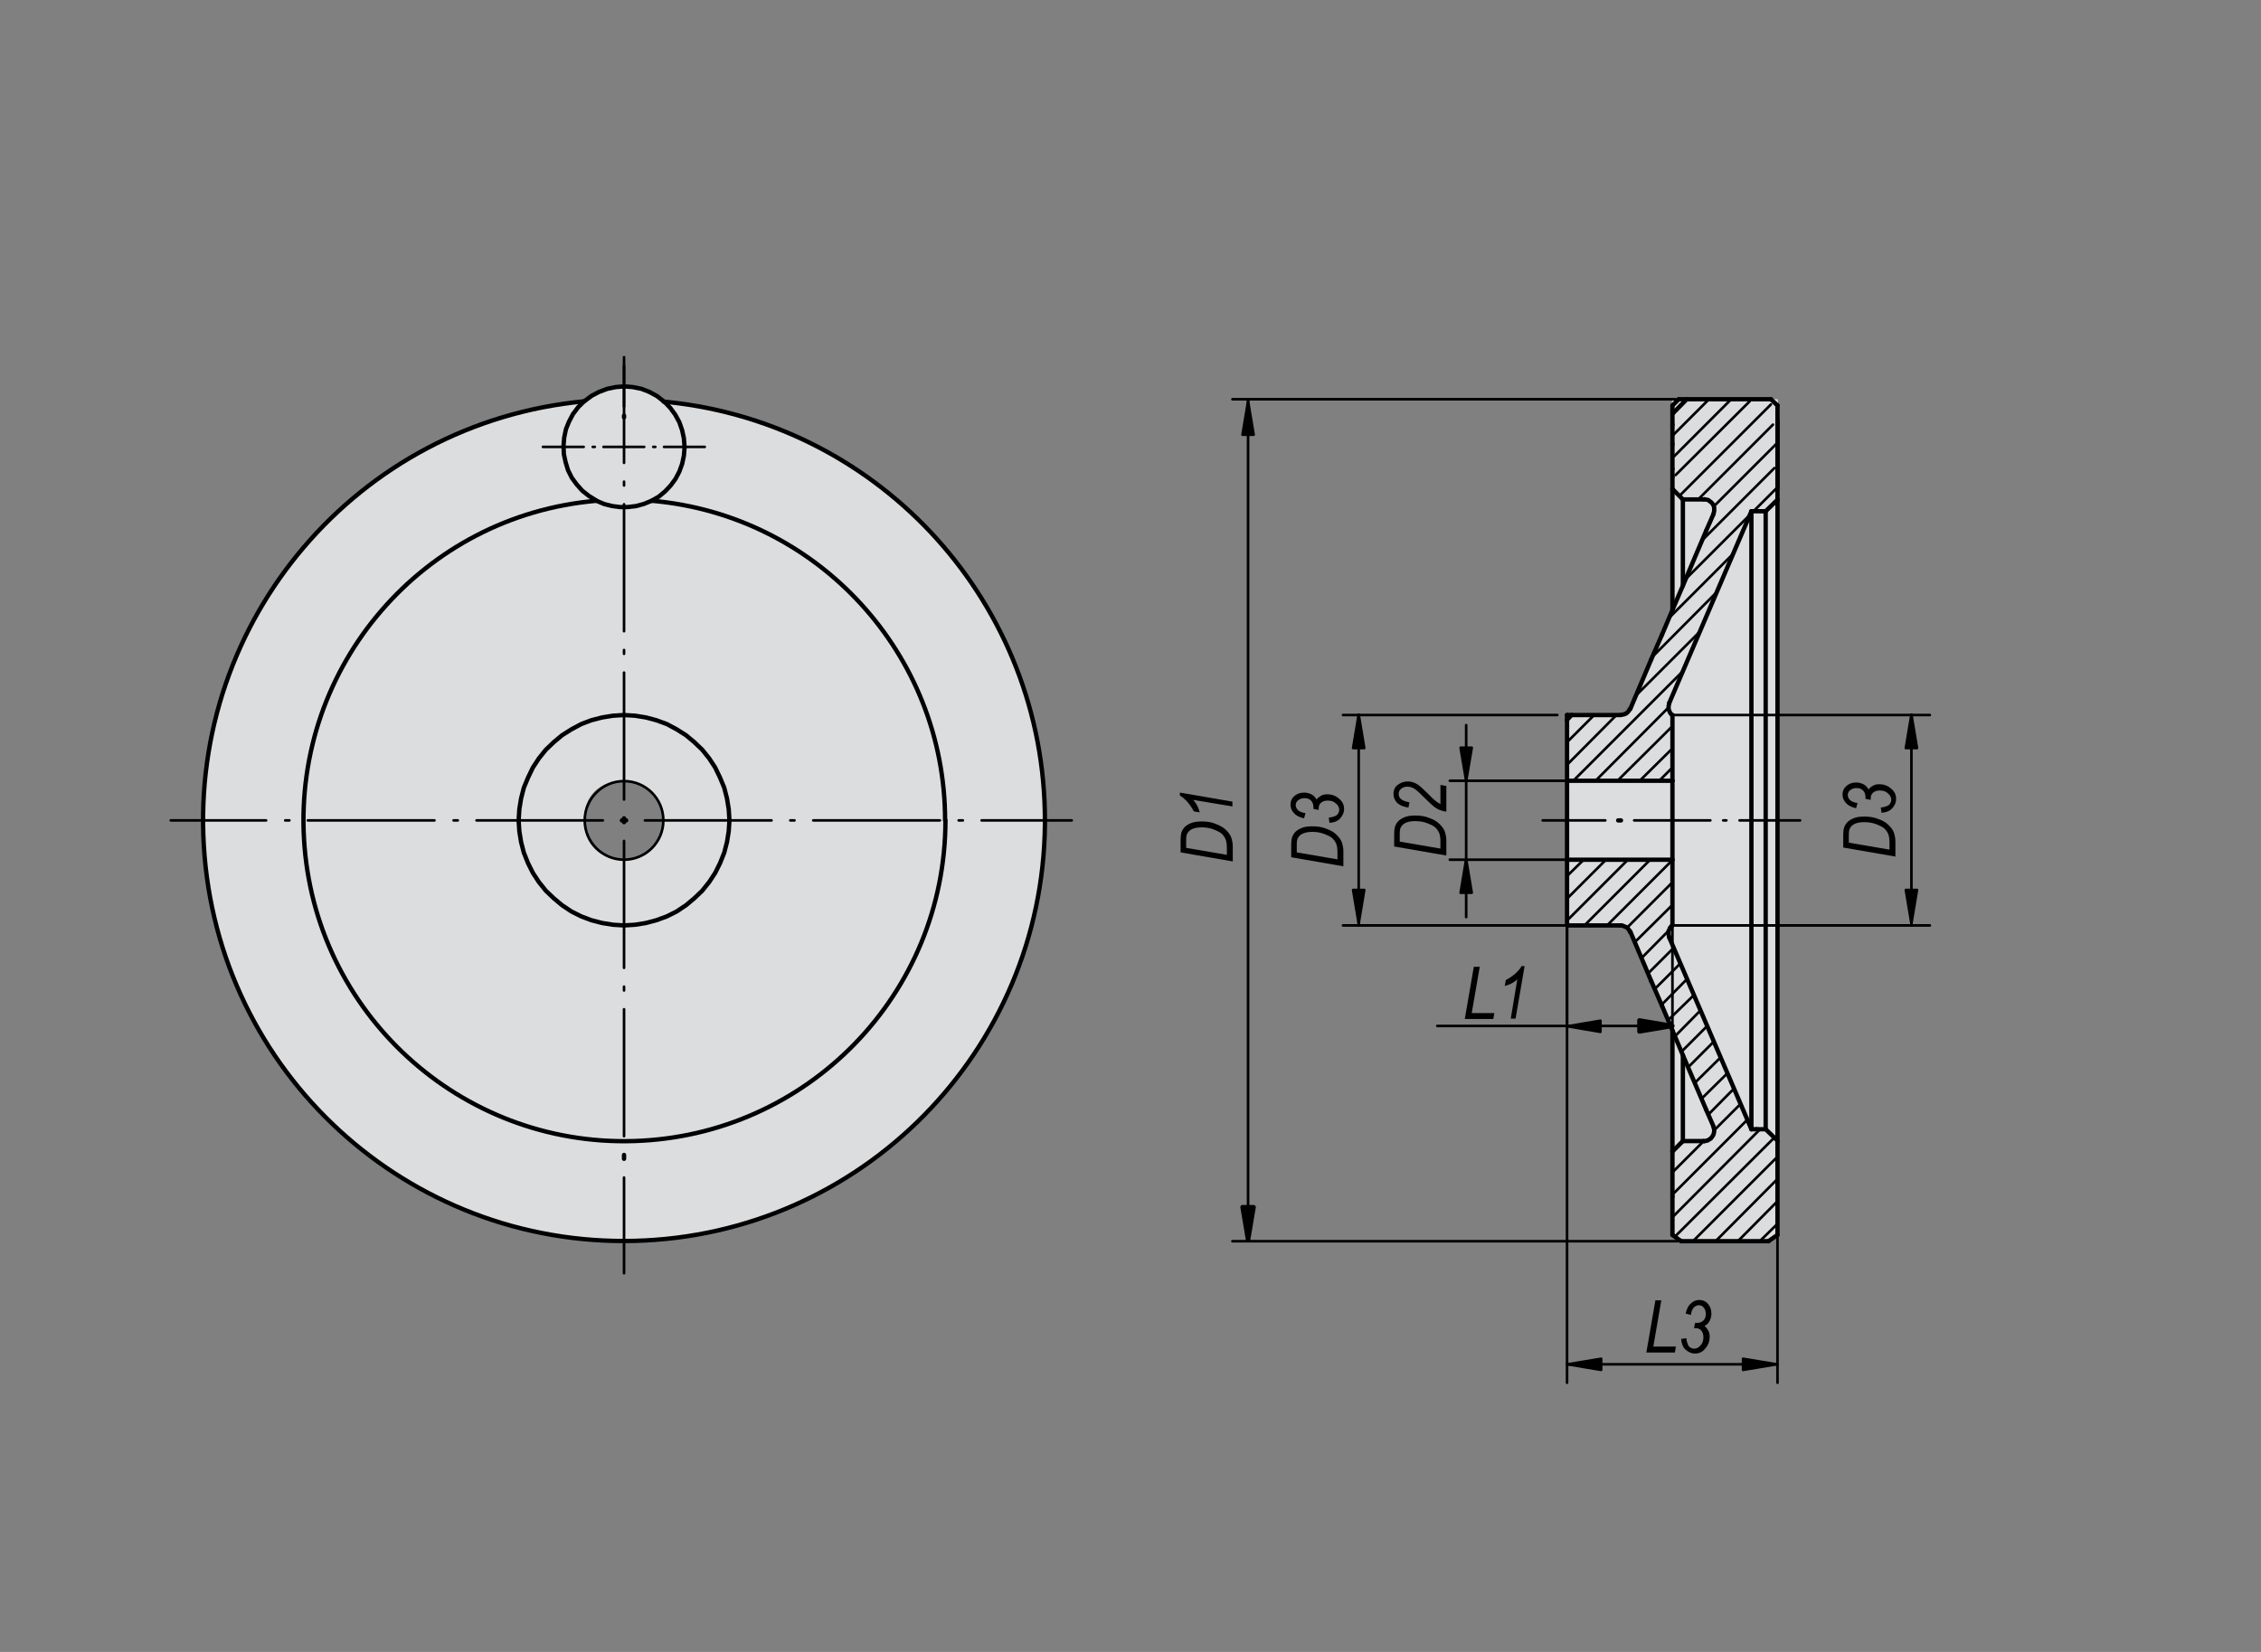 <?xml version="1.0" encoding="utf-8"?>
<!-- Generator: Adobe Illustrator 16.0.3, SVG Export Plug-In . SVG Version: 6.00 Build 0)  -->
<!DOCTYPE svg PUBLIC "-//W3C//DTD SVG 1.1//EN" "http://www.w3.org/Graphics/SVG/1.1/DTD/svg11.dtd">
<svg version="1.1" id="K0161-06275-0080X10" xmlns="http://www.w3.org/2000/svg" xmlns:xlink="http://www.w3.org/1999/xlink"
	 x="0px" y="0px" width="650px" height="475px" viewBox="0 0 650 475" enable-background="new 0 0 650 475" xml:space="preserve">
<rect x="0" y="0" width="650" height="475" fill="#808080" stroke="none"/>
<path fill="#DCDDDE" d="M190.3,115.3c-3-2.5-6.9-4-11.1-4s-8.1,1.5-11.1,4c-61.7,5.6-110,57.4-110,120.6
	c0,66.9,54.2,121.1,121.1,121.1s121.1-54.2,121.1-121.1C300.3,172.7,252,120.9,190.3,115.3z M179.4,247.2c-4.6,0-11.5-2.4-11.5-11.5
	s7.4-10.6,7.4-10.6l4.2-0.5l3.5,0.6c0,0,7.5,2.1,7.5,10.4C190.5,244.1,183.9,247.2,179.4,247.2z"/>
<g>
	<rect x="480.7" y="114.8" fill="#DCDDDE" width="30.4" height="25.3"/>
	<polyline fill="#DCDDDE" points="511.1,140.1 510.9,177.1 511,222.3 510.9,268 511,313.2 511,350 511,355 508.3,356.9 483.3,357 
		480.6,354.9 480.6,330.1 480.7,295.8 476.8,286.3 468.2,267.1 466.9,266.2 450.6,266 450.4,247.1 450.5,205.6 466.2,205.3 
		467.8,205.1 468.7,203.5 473.8,191.2 481,174.7 480.7,150.6 480.5,128.4 480.4,116.6 482.7,114.2 	"/>
</g>
<path fill="none" stroke="#000000" stroke-width="1.25" stroke-linecap="round" stroke-miterlimit="1.5" d="M514.1,122.4"/>
<path fill="none" stroke="#000000" stroke-width="1.25" stroke-linecap="round" stroke-miterlimit="1.5" d="M511,140.3"/>
<path fill="none" stroke="#000000" stroke-width="1.25" stroke-linecap="round" stroke-miterlimit="1.5" d="M514.1,122.4"/>
<polyline fill="none" stroke="#000000" stroke-width="1.25" stroke-linecap="round" stroke-miterlimit="1.5" points="511,120.9 
	511,136 511,140.3 "/>
<line fill="none" stroke="#000000" stroke-width="1.25" stroke-linecap="round" stroke-miterlimit="1.5" x1="480.8" y1="116.6" x2="482.6" y2="114.8"/>
<line fill="none" stroke="#000000" stroke-width="1.25" stroke-linecap="round" stroke-miterlimit="1.5" x1="509.1" y1="114.8" x2="511" y2="116.6"/>
<line fill="none" stroke="#000000" stroke-width="1.25" stroke-linecap="round" stroke-miterlimit="1.5" x1="450.5" y1="235.9" x2="450.5" y2="247.2"/>
<line fill="none" stroke="#000000" stroke-width="1.25" stroke-linecap="round" stroke-miterlimit="1.5" x1="450.5" y1="266.1" x2="465.8" y2="266.1"/>
<line fill="none" stroke="#000000" stroke-width="1.25" stroke-linecap="round" stroke-miterlimit="1.5" x1="480.8" y1="266.1" x2="480.8" y2="247.2"/>
<line fill="none" stroke="#000000" stroke-width="1.25" stroke-linecap="round" stroke-miterlimit="1.5" x1="465.8" y1="205.6" x2="450.5" y2="205.6"/>
<line fill="none" stroke="#000000" stroke-width="1.25" stroke-linecap="round" stroke-miterlimit="1.5" x1="450.5" y1="247.2" x2="480.8" y2="247.2"/>
<line fill="none" stroke="#000000" stroke-width="1.25" stroke-linecap="round" stroke-miterlimit="1.5" x1="450.5" y1="247.2" x2="450.5" y2="266.1"/>
<line fill="none" stroke="#000000" stroke-width="1.25" stroke-linecap="round" stroke-miterlimit="1.5" x1="450.5" y1="224.5" x2="450.5" y2="235.9"/>
<line fill="none" stroke="#000000" stroke-width="1.25" stroke-linecap="round" stroke-miterlimit="1.5" x1="511" y1="328.1" x2="511" y2="355.1"/>
<line fill="none" stroke="#000000" stroke-width="1.25" stroke-linecap="round" stroke-miterlimit="1.5" x1="503.5" y1="324.7" x2="479.9" y2="269.6"/>
<line fill="none" stroke="#000000" stroke-width="1.25" stroke-linecap="round" stroke-miterlimit="1.5" x1="474.7" y1="282.1" x2="468.7" y2="267.9"/>
<line fill="none" stroke="#000000" stroke-width="1.25" stroke-linecap="round" stroke-miterlimit="1.5" x1="480.8" y1="127.7" x2="480.8" y2="122.1"/>
<line fill="none" stroke="#000000" stroke-width="1.25" stroke-linecap="round" stroke-miterlimit="1.5" x1="480.8" y1="344" x2="480.8" y2="355.1"/>
<polyline fill="none" stroke="#000000" stroke-width="1.25" stroke-linecap="round" stroke-miterlimit="1.5" points="465.8,266.1 
	466.3,266.1 466.8,266.3 467.3,266.5 467.7,266.7 468.1,267.1 468.4,267.5 468.6,267.9 468.7,267.9 "/>
<polyline fill="none" stroke="#000000" stroke-width="1.25" stroke-linecap="round" stroke-miterlimit="1.5" points="479.9,269.6 
	479.8,269.2 479.7,268.7 479.7,268.2 479.7,267.7 479.9,267.3 480.1,266.8 480.4,266.4 480.7,266.1 480.8,266.1 "/>
<line fill="none" stroke="#000000" stroke-width="1.25" stroke-linecap="round" stroke-miterlimit="1.5" x1="492.6" y1="323.9" x2="490.5" y2="319.1"/>
<line fill="none" stroke="#000000" stroke-width="1.25" stroke-linecap="round" stroke-miterlimit="1.5" x1="477.8" y1="289.2" x2="474.7" y2="282.1"/>
<line fill="none" stroke="#000000" stroke-width="1.25" stroke-linecap="round" stroke-miterlimit="1.5" x1="480.8" y1="247.2" x2="480.8" y2="235.9"/>
<line fill="none" stroke="#000000" stroke-width="1.25" stroke-linecap="round" stroke-miterlimit="1.5" x1="480.8" y1="355.1" x2="483.3" y2="356.9"/>
<line fill="none" stroke="#000000" stroke-width="1.25" stroke-linecap="round" stroke-miterlimit="1.5" x1="511" y1="355.1" x2="508.4" y2="356.9"/>
<line fill="none" stroke="#000000" stroke-width="1.25" stroke-linecap="round" stroke-miterlimit="1.5" x1="503.5" y1="147" x2="479.9" y2="202.1"/>
<line fill="none" stroke="#000000" stroke-width="1.25" stroke-linecap="round" stroke-miterlimit="1.5" x1="480.8" y1="224.5" x2="480.8" y2="235.9"/>
<line fill="none" stroke="#000000" stroke-width="1.25" stroke-linecap="round" stroke-miterlimit="1.5" x1="474.7" y1="189.6" x2="468.7" y2="203.8"/>
<polyline fill="none" stroke="#000000" stroke-width="1.25" stroke-linecap="round" stroke-miterlimit="1.5" points="465.9,205.6 
	466.4,205.5 466.9,205.4 467.4,205.2 467.8,204.9 468.1,204.6 468.4,204.2 468.6,203.7 468.7,203.8 "/>
<line fill="none" stroke="#000000" stroke-width="1.25" stroke-linecap="round" stroke-miterlimit="1.5" x1="477.8" y1="182.5" x2="474.7" y2="189.6"/>
<line fill="none" stroke="#000000" stroke-width="1.25" stroke-linecap="round" stroke-miterlimit="1.5" x1="492.6" y1="147.8" x2="490.5" y2="152.6"/>
<polyline fill="none" stroke="#000000" stroke-width="1.25" stroke-linecap="round" stroke-miterlimit="1.5" points="479.9,202.1 
	479.8,202.6 479.7,203 479.7,203.5 479.7,204 479.9,204.4 480.1,204.9 480.4,205.3 480.7,205.6 480.8,205.6 "/>
<line fill="none" stroke="#000000" stroke-width="1.25" stroke-linecap="round" stroke-miterlimit="1.5" x1="450.5" y1="224.5" x2="480.8" y2="224.5"/>
<line fill="none" stroke="#000000" stroke-width="1.25" stroke-linecap="round" stroke-miterlimit="1.5" x1="480.8" y1="331.1" x2="483.8" y2="328.1"/>
<line fill="none" stroke="#000000" stroke-width="1.25" stroke-linecap="round" stroke-miterlimit="1.5" x1="503.5" y1="324.7" x2="505" y2="324.7"/>
<polyline fill="none" stroke="#000000" stroke-width="1.25" stroke-linecap="round" stroke-miterlimit="1.5" points="511,328 
	507.6,324.7 505,324.7 "/>
<line fill="none" stroke="#000000" stroke-width="1.25" stroke-linecap="round" stroke-miterlimit="1.5" x1="480.8" y1="140.6" x2="483.8" y2="143.6"/>
<polyline fill="none" stroke="#000000" stroke-width="1.25" stroke-linecap="round" stroke-miterlimit="1.5" points="503.5,147 
	507.6,147 511,143.7 "/>
<line fill="none" stroke="#000000" stroke-width="1.25" stroke-linecap="round" stroke-miterlimit="1.5" x1="503.5" y1="324.7" x2="503.5" y2="147"/>
<polyline fill="none" stroke="#000000" stroke-width="1.25" stroke-linecap="round" stroke-miterlimit="1.5" points="492.6,147.8 
	492.7,147.4 492.8,146.9 492.8,146.5 492.8,146 492.7,145.6 492.5,145.1 492.2,144.7 491.9,144.4 491.5,144.1 491.1,143.8 
	490.7,143.7 490.2,143.6 489.8,143.5 489.8,143.6 "/>
<polyline fill="none" stroke="#000000" stroke-width="1.25" stroke-linecap="round" stroke-miterlimit="1.5" points="492.6,324 
	492.7,324.4 492.8,324.9 492.8,325.3 492.7,325.8 492.6,326.2 492.4,326.6 492.1,327 491.8,327.4 491.4,327.6 491,327.9 490.6,328 
	490.2,328.1 489.7,328.2 489.8,328.1 "/>
<line fill="none" stroke="#000000" stroke-width="1.25" stroke-linecap="round" stroke-miterlimit="1.5" x1="480.8" y1="331.1" x2="480.8" y2="344"/>
<polyline fill="none" stroke="#000000" stroke-width="1.25" stroke-linecap="round" stroke-miterlimit="1.5" points="511,143.6 
	511,143.7 511,328 511,328.1 "/>
<line fill="none" stroke="#000000" stroke-width="1.25" stroke-linecap="round" stroke-miterlimit="1.5" x1="480.8" y1="140.6" x2="480.8" y2="137.2"/>
<line fill="none" stroke="#000000" stroke-width="1.25" stroke-linecap="round" stroke-miterlimit="1.5" x1="511" y1="122.1" x2="511" y2="134.8"/>
<line fill="none" stroke="#000000" stroke-width="1.25" stroke-linecap="round" stroke-miterlimit="1.5" x1="480.8" y1="134.8" x2="480.8" y2="127.7"/>
<polyline fill="none" stroke="#000000" stroke-width="1.25" stroke-linecap="round" stroke-miterlimit="1.5" points="511,116.6 
	511,120.9 511,122.1 "/>
<polyline fill="none" stroke="#000000" stroke-width="1.25" stroke-linecap="round" stroke-miterlimit="1.5" points="482.6,114.8 
	508.4,114.8 509.1,114.8 "/>
<polyline fill="none" stroke="#000000" stroke-width="1.25" stroke-linecap="round" stroke-miterlimit="1.5" points="490.5,319.1 
	483.8,303.4 480.8,296.3 477.8,289.2 "/>
<line fill="none" stroke="#000000" stroke-width="1.25" stroke-linecap="round" stroke-miterlimit="1.5" x1="508.4" y1="356.9" x2="483.3" y2="356.9"/>
<polyline fill="none" stroke="#000000" stroke-width="1.25" stroke-linecap="round" stroke-miterlimit="1.5" points="490.5,152.6 
	483.8,168.4 480.8,175.4 477.8,182.5 "/>
<polyline fill="none" stroke="#000000" stroke-width="1.25" stroke-linecap="round" stroke-miterlimit="1.5" points="480.8,137.2 
	480.8,136 480.8,134.8 "/>
<line fill="none" stroke="#000000" stroke-width="1.25" stroke-linecap="round" stroke-miterlimit="1.5" x1="483.8" y1="328.1" x2="489.8" y2="328.1"/>
<line fill="none" stroke="#000000" stroke-width="1.25" stroke-linecap="round" stroke-miterlimit="1.5" x1="483.8" y1="143.6" x2="489.8" y2="143.6"/>
<polyline fill="none" stroke="#000000" stroke-width="1.25" stroke-linecap="round" stroke-miterlimit="1.5" points="480.8,296.3 
	480.8,328.1 480.8,331.1 "/>
<polyline fill="none" stroke="#000000" stroke-width="1.25" stroke-linecap="round" stroke-miterlimit="1.5" points="480.8,175.4 
	480.8,143.6 480.8,140.6 "/>
<polyline fill="none" stroke="#000000" stroke-width="1.25" stroke-linecap="round" stroke-miterlimit="1.5" points="511,134.8 
	511,136 511,143.6 "/>
<polyline fill="none" stroke="#000000" stroke-width="1.25" stroke-linecap="round" stroke-miterlimit="1.5" points="480.8,122.1 
	480.8,120.9 480.8,116.6 "/>
<polyline fill="none" stroke="#000000" stroke-width="1.25" stroke-linecap="round" stroke-miterlimit="1.5" points="450.5,205.6 
	450.5,221 450.5,224.5 "/>
<polyline fill="none" stroke="#000000" stroke-width="1.25" stroke-linecap="round" stroke-miterlimit="1.5" points="480.8,205.6 
	480.8,221 480.8,224.5 "/>
<polyline fill="none" stroke="#000000" stroke-width="1.25" stroke-linecap="round" stroke-miterlimit="1.5" points="209.7,235.9 
	209.5,232.7 209,229.6 208.2,226.5 207,223.6 205.6,220.7 203.9,218.1 201.9,215.6 199.6,213.4 197.2,211.4 194.5,209.7 
	191.7,208.2 188.7,207.1 185.7,206.3 182.6,205.8 179.4,205.6 176.2,205.8 173.1,206.3 170,207.1 167.1,208.2 164.3,209.7 
	161.6,211.4 159.2,213.4 156.9,215.6 154.9,218.1 153.2,220.7 151.8,223.6 150.6,226.5 149.8,229.6 149.3,232.7 149.1,235.9 
	149.3,239 149.8,242.1 150.6,245.2 151.8,248.2 153.2,251 154.9,253.6 156.9,256.1 159.2,258.3 161.6,260.3 164.3,262.1 
	167.1,263.5 170,264.6 173.1,265.4 176.2,265.9 179.4,266.1 182.6,265.9 185.7,265.4 188.7,264.6 191.7,263.5 194.5,262.1 
	197.2,260.3 199.6,258.3 201.9,256.1 203.9,253.6 205.6,251 207,248.2 208.2,245.2 209,242.1 209.5,239 209.7,235.9 "/>
<path fill="none" stroke="#000000" stroke-width="1.25" stroke-linecap="round" stroke-miterlimit="1.5" d="M300.4,235.9
	c0-61.9-46.8-113.9-108.4-120.3l-1.2-0.1"/>
<path fill="none" stroke="#000000" stroke-width="1.25" stroke-linecap="round" stroke-miterlimit="1.5" d="M167.9,115.4
	C103,121.6,54.7,178.1,58.6,243.2s58.7,115.3,123.9,113.6c65.2-1.7,117.3-54.7,117.9-119.8l0-1.1"/>
<path fill="none" stroke="#000000" stroke-width="1.25" stroke-linecap="round" stroke-miterlimit="1.5" d="M271.7,235.9
	c0-47.8-36.6-87.7-84.2-91.9l-0.1,0"/>
<path fill="none" stroke="#000000" stroke-width="1.25" stroke-linecap="round" stroke-miterlimit="1.5" d="M171.4,144
	c-49.7,4.3-86.9,47.4-84,97.3c2.9,49.8,44.9,88.3,94.8,86.8c49.9-1.5,89.6-42.3,89.6-92.2l0,0"/>
<polyline fill="none" stroke="#000000" stroke-width="1.25" stroke-linecap="round" stroke-miterlimit="1.5" points="196.8,128.5 
	196.6,126 196.1,123.7 195.3,121.4 194.1,119.2 192.7,117.3 191,115.5 190.8,115.4 188.9,113.9 186.7,112.7 184.4,111.8 
	181.9,111.3 179.5,111.1 177,111.3 174.6,111.8 172.2,112.7 170.1,113.8 168.1,115.3 167.9,115.4 166.2,117.1 164.7,119.1 
	163.6,121.2 162.7,123.4 162.2,125.8 162,128.2 162.1,130.6 162.6,132.9 163.3,135.2 164.4,137.4 165.8,139.3 167.4,141.1 
	169.3,142.6 171.4,143.9 171.5,144 173.6,144.9 175.9,145.5 178.2,145.8 180.5,145.8 182.9,145.5 185.1,144.9 187.3,144 187.3,144 
	189.4,142.8 191.2,141.3 192.8,139.6 194.2,137.7 195.3,135.6 196.1,133.4 196.6,131.1 196.8,128.7 196.8,128.5 "/>
<line fill="none" stroke="#000000" stroke-width="0.75" stroke-linecap="round" stroke-miterlimit="1.5" x1="443.5" y1="235.9" x2="461.5" y2="235.9"/>
<line fill="none" stroke="#000000" stroke-width="1.25" stroke-linecap="round" stroke-miterlimit="1.5" x1="465.2" y1="235.9" x2="466" y2="235.9"/>
<line fill="none" stroke="#000000" stroke-width="0.75" stroke-linecap="round" stroke-miterlimit="1.5" x1="469.8" y1="235.9" x2="491.7" y2="235.9"/>
<line fill="none" stroke="#000000" stroke-width="0.75" stroke-linecap="round" stroke-miterlimit="1.5" x1="495.4" y1="235.9" x2="496.3" y2="235.9"/>
<line fill="none" stroke="#000000" stroke-width="0.75" stroke-linecap="round" stroke-miterlimit="1.5" x1="500.1" y1="235.9" x2="517.5" y2="235.9"/>
<line fill="none" stroke="#000000" stroke-width="1.25" stroke-linecap="round" stroke-miterlimit="1.5" x1="507.6" y1="324.7" x2="507.6" y2="147"/>
<line fill="none" stroke="#000000" stroke-width="1.25" stroke-linecap="round" stroke-miterlimit="1.5" x1="483.8" y1="303.4" x2="483.8" y2="328.1"/>
<line fill="none" stroke="#000000" stroke-width="1.25" stroke-linecap="round" stroke-miterlimit="1.5" x1="483.8" y1="168.4" x2="483.8" y2="143.6"/>
<line fill="none" stroke="#000000" stroke-width="0.75" stroke-linecap="round" stroke-miterlimit="1.5" x1="505.9" y1="356.9" x2="511" y2="351.9"/>
<line fill="none" stroke="#000000" stroke-width="0.75" stroke-linecap="round" stroke-miterlimit="1.5" x1="511" y1="345.4" x2="499.6" y2="356.9"/>
<line fill="none" stroke="#000000" stroke-width="0.75" stroke-linecap="round" stroke-miterlimit="1.5" x1="493.2" y1="356.9" x2="511" y2="339"/>
<line fill="none" stroke="#000000" stroke-width="0.75" stroke-linecap="round" stroke-miterlimit="1.5" x1="511" y1="332.6" x2="486.7" y2="356.9"/>
<line fill="none" stroke="#000000" stroke-width="0.75" stroke-linecap="round" stroke-miterlimit="1.5" x1="481.5" y1="355.6" x2="510.1" y2="327.1"/>
<line fill="none" stroke="#000000" stroke-width="0.75" stroke-linecap="round" stroke-miterlimit="1.5" x1="506" y1="324.7" x2="480.8" y2="350"/>
<line fill="none" stroke="#000000" stroke-width="0.75" stroke-linecap="round" stroke-miterlimit="1.5" x1="480.8" y1="343.5" x2="502.3" y2="322"/>
<line fill="none" stroke="#000000" stroke-width="0.75" stroke-linecap="round" stroke-miterlimit="1.5" x1="500.4" y1="317.4" x2="492.8" y2="325"/>
<line fill="none" stroke="#000000" stroke-width="0.75" stroke-linecap="round" stroke-miterlimit="1.5" x1="489.8" y1="328.1" x2="480.8" y2="337.1"/>
<line fill="none" stroke="#000000" stroke-width="0.75" stroke-linecap="round" stroke-miterlimit="1.5" x1="491.1" y1="320.5" x2="498.5" y2="313"/>
<line fill="none" stroke="#000000" stroke-width="0.75" stroke-linecap="round" stroke-miterlimit="1.5" x1="496.6" y1="308.6" x2="489.2" y2="315.9"/>
<line fill="none" stroke="#000000" stroke-width="0.75" stroke-linecap="round" stroke-miterlimit="1.5" x1="487.2" y1="311.4" x2="494.7" y2="304"/>
<line fill="none" stroke="#000000" stroke-width="0.75" stroke-linecap="round" stroke-miterlimit="1.5" x1="492.7" y1="299.5" x2="485.3" y2="306.9"/>
<line fill="none" stroke="#000000" stroke-width="0.75" stroke-linecap="round" stroke-miterlimit="1.5" x1="483.4" y1="302.4" x2="490.8" y2="295"/>
<line fill="none" stroke="#000000" stroke-width="0.75" stroke-linecap="round" stroke-miterlimit="1.5" x1="488.9" y1="290.5" x2="481.5" y2="298"/>
<line fill="none" stroke="#000000" stroke-width="0.75" stroke-linecap="round" stroke-miterlimit="1.5" x1="479.5" y1="293.4" x2="487" y2="286.1"/>
<line fill="none" stroke="#000000" stroke-width="0.75" stroke-linecap="round" stroke-miterlimit="1.5" x1="485" y1="281.5" x2="477.7" y2="288.9"/>
<line fill="none" stroke="#000000" stroke-width="0.75" stroke-linecap="round" stroke-miterlimit="1.5" x1="475.7" y1="284.4" x2="483.1" y2="277"/>
<line fill="none" stroke="#000000" stroke-width="0.75" stroke-linecap="round" stroke-miterlimit="1.5" x1="481.2" y1="272.5" x2="473.8" y2="279.9"/>
<line fill="none" stroke="#000000" stroke-width="0.75" stroke-linecap="round" stroke-miterlimit="1.5" x1="471.9" y1="275.5" x2="479.8" y2="267.5"/>
<line fill="none" stroke="#000000" stroke-width="0.75" stroke-linecap="round" stroke-miterlimit="1.5" x1="480.8" y1="260.2" x2="470" y2="270.9"/>
<line fill="none" stroke="#000000" stroke-width="0.75" stroke-linecap="round" stroke-miterlimit="1.5" x1="467.7" y1="266.8" x2="480.8" y2="253.7"/>
<line fill="none" stroke="#000000" stroke-width="0.75" stroke-linecap="round" stroke-miterlimit="1.5" x1="480.8" y1="247.3" x2="462" y2="266.1"/>
<line fill="none" stroke="#000000" stroke-width="0.75" stroke-linecap="round" stroke-miterlimit="1.5" x1="455.5" y1="266.1" x2="474.4" y2="247.2"/>
<line fill="none" stroke="#000000" stroke-width="0.75" stroke-linecap="round" stroke-miterlimit="1.5" x1="468" y1="247.2" x2="450.5" y2="264.7"/>
<line fill="none" stroke="#000000" stroke-width="0.75" stroke-linecap="round" stroke-miterlimit="1.5" x1="450.5" y1="258.4" x2="461.7" y2="247.2"/>
<line fill="none" stroke="#000000" stroke-width="0.75" stroke-linecap="round" stroke-miterlimit="1.5" x1="455.3" y1="247.2" x2="450.5" y2="251.9"/>
<line fill="none" stroke="#000000" stroke-width="0.75" stroke-linecap="round" stroke-miterlimit="1.5" x1="480.4" y1="221.1" x2="477" y2="224.5"/>
<line fill="none" stroke="#000000" stroke-width="0.75" stroke-linecap="round" stroke-miterlimit="1.5" x1="471.6" y1="224.3" x2="480.8" y2="215.2"/>
<line fill="none" stroke="#000000" stroke-width="0.75" stroke-linecap="round" stroke-miterlimit="1.5" x1="480.8" y1="208.8" x2="465.1" y2="224.4"/>
<line fill="none" stroke="#000000" stroke-width="0.75" stroke-linecap="round" stroke-miterlimit="1.5" x1="458.9" y1="224.3" x2="479.7" y2="203.4"/>
<line fill="none" stroke="#000000" stroke-width="0.75" stroke-linecap="round" stroke-miterlimit="1.5" x1="484" y1="192.8" x2="452.5" y2="224.3"/>
<line fill="none" stroke="#000000" stroke-width="0.75" stroke-linecap="round" stroke-miterlimit="1.5" x1="450.5" y1="219.9" x2="464.7" y2="205.6"/>
<line fill="none" stroke="#000000" stroke-width="0.75" stroke-linecap="round" stroke-miterlimit="1.5" x1="470.3" y1="200" x2="488.7" y2="181.6"/>
<line fill="none" stroke="#000000" stroke-width="0.75" stroke-linecap="round" stroke-miterlimit="1.5" x1="493.5" y1="170.3" x2="475" y2="188.9"/>
<line fill="none" stroke="#000000" stroke-width="0.75" stroke-linecap="round" stroke-miterlimit="1.5" x1="458.3" y1="205.6" x2="450.5" y2="213.4"/>
<line fill="none" stroke="#000000" stroke-width="1.25" stroke-linecap="round" stroke-miterlimit="1.5" x1="450.5" y1="207" x2="451.8" y2="205.6"/>
<line fill="none" stroke="#000000" stroke-width="0.75" stroke-linecap="round" stroke-miterlimit="1.5" x1="479.8" y1="177.7" x2="498.3" y2="159.2"/>
<line fill="none" stroke="#000000" stroke-width="0.75" stroke-linecap="round" stroke-miterlimit="1.5" x1="511" y1="140.1" x2="504.1" y2="147"/>
<line fill="none" stroke="#000000" stroke-width="0.75" stroke-linecap="round" stroke-miterlimit="1.5" x1="503.1" y1="148" x2="484.6" y2="166.5"/>
<line fill="none" stroke="#000000" stroke-width="0.75" stroke-linecap="round" stroke-miterlimit="1.5" x1="489.4" y1="155.3" x2="510.1" y2="134.6"/>
<line fill="none" stroke="#000000" stroke-width="0.75" stroke-linecap="round" stroke-miterlimit="1.5" x1="510.6" y1="127.7" x2="492.7" y2="145.6"/>
<line fill="none" stroke="#000000" stroke-width="0.75" stroke-linecap="round" stroke-miterlimit="1.5" x1="488.2" y1="143.6" x2="509.7" y2="122.1"/>
<line fill="none" stroke="#000000" stroke-width="0.75" stroke-linecap="round" stroke-miterlimit="1.5" x1="509.1" y1="116.3" x2="482.8" y2="142.6"/>
<line fill="none" stroke="#000000" stroke-width="0.75" stroke-linecap="round" stroke-miterlimit="1.5" x1="497.7" y1="114.8" x2="481.3" y2="131.2"/>
<line fill="none" stroke="#000000" stroke-width="0.75" stroke-linecap="round" stroke-miterlimit="1.5" x1="481.1" y1="125" x2="491.3" y2="114.8"/>
<line fill="none" stroke="#000000" stroke-width="1.25" stroke-linecap="round" stroke-miterlimit="1.5" x1="484.9" y1="114.8" x2="480.8" y2="119"/>
<line fill="none" stroke="#000000" stroke-width="0.75" stroke-linecap="round" stroke-miterlimit="1.5" x1="49.1" y1="235.9" x2="76.5" y2="235.9"/>
<line fill="none" stroke="#000000" stroke-width="0.75" stroke-linecap="round" stroke-miterlimit="1.5" x1="82" y1="235.9" x2="83.2" y2="235.9"/>
<line fill="none" stroke="#000000" stroke-width="0.75" stroke-linecap="round" stroke-miterlimit="1.5" x1="88.5" y1="235.9" x2="124.9" y2="235.9"/>
<line fill="none" stroke="#000000" stroke-width="0.75" stroke-linecap="round" stroke-miterlimit="1.5" x1="130.4" y1="235.9" x2="131.6" y2="235.9"/>
<line fill="none" stroke="#000000" stroke-width="0.75" stroke-linecap="round" stroke-miterlimit="1.5" x1="137" y1="235.9" x2="173.3" y2="235.9"/>
<line fill="none" stroke="#000000" stroke-width="1.25" stroke-linecap="round" stroke-miterlimit="1.5" x1="178.8" y1="235.9" x2="180" y2="235.9"/>
<line fill="none" stroke="#000000" stroke-width="0.75" stroke-linecap="round" stroke-miterlimit="1.5" x1="185.4" y1="235.9" x2="221.8" y2="235.9"/>
<line fill="none" stroke="#000000" stroke-width="0.75" stroke-linecap="round" stroke-miterlimit="1.5" x1="227.2" y1="235.9" x2="228.4" y2="235.9"/>
<line fill="none" stroke="#000000" stroke-width="0.75" stroke-linecap="round" stroke-miterlimit="1.5" x1="233.8" y1="235.9" x2="270.2" y2="235.9"/>
<line fill="none" stroke="#000000" stroke-width="0.75" stroke-linecap="round" stroke-miterlimit="1.5" x1="275.6" y1="235.9" x2="276.8" y2="235.9"/>
<line fill="none" stroke="#000000" stroke-width="0.75" stroke-linecap="round" stroke-miterlimit="1.5" x1="282.2" y1="235.9" x2="308.1" y2="235.9"/>
<line fill="none" stroke="#000000" stroke-width="0.75" stroke-linecap="round" stroke-miterlimit="1.5" x1="179.4" y1="366.1" x2="179.4" y2="338.6"/>
<line fill="none" stroke="#000000" stroke-width="1.25" stroke-linecap="round" stroke-miterlimit="1.5" x1="179.4" y1="333.2" x2="179.4" y2="332.1"/>
<line fill="none" stroke="#000000" stroke-width="0.75" stroke-linecap="round" stroke-miterlimit="1.5" x1="179.4" y1="326.7" x2="179.4" y2="290.2"/>
<line fill="none" stroke="#000000" stroke-width="0.75" stroke-linecap="round" stroke-miterlimit="1.5" x1="179.4" y1="284.8" x2="179.4" y2="283.7"/>
<line fill="none" stroke="#000000" stroke-width="0.75" stroke-linecap="round" stroke-miterlimit="1.5" x1="179.4" y1="278.3" x2="179.4" y2="241.8"/>
<line fill="none" stroke="#000000" stroke-width="1.25" stroke-linecap="round" stroke-miterlimit="1.5" x1="179.4" y1="236.4" x2="179.4" y2="235.3"/>
<line fill="none" stroke="#000000" stroke-width="0.75" stroke-linecap="round" stroke-miterlimit="1.5" x1="179.4" y1="229.9" x2="179.4" y2="193.4"/>
<line fill="none" stroke="#000000" stroke-width="0.75" stroke-linecap="round" stroke-miterlimit="1.5" x1="179.4" y1="188" x2="179.4" y2="186.9"/>
<line fill="none" stroke="#000000" stroke-width="0.75" stroke-linecap="round" stroke-miterlimit="1.5" x1="179.4" y1="181.5" x2="179.4" y2="145"/>
<line fill="none" stroke="#000000" stroke-width="0.75" stroke-linecap="round" stroke-miterlimit="1.5" x1="179.4" y1="139.6" x2="179.4" y2="138.5"/>
<line fill="none" stroke="#000000" stroke-width="0.75" stroke-linecap="round" stroke-miterlimit="1.5" x1="179.4" y1="133.1" x2="179.4" y2="102.7"/>
<line fill="none" stroke="#000000" stroke-width="0.75" stroke-linecap="round" stroke-miterlimit="1.5" x1="156.1" y1="128.5" x2="167.8" y2="128.5"/>
<line fill="none" stroke="#000000" stroke-width="0.75" stroke-linecap="round" stroke-miterlimit="1.5" x1="170.4" y1="128.5" x2="171" y2="128.5"/>
<line fill="none" stroke="#000000" stroke-width="0.75" stroke-linecap="round" stroke-miterlimit="1.5" x1="173.5" y1="128.5" x2="185.2" y2="128.5"/>
<line fill="none" stroke="#000000" stroke-width="0.75" stroke-linecap="round" stroke-miterlimit="1.5" x1="187.8" y1="128.5" x2="188.4" y2="128.5"/>
<line fill="none" stroke="#000000" stroke-width="0.75" stroke-linecap="round" stroke-miterlimit="1.5" x1="190.9" y1="128.5" x2="202.6" y2="128.5"/>
<line fill="none" stroke="#000000" stroke-width="1.25" stroke-linecap="round" stroke-miterlimit="1.5" x1="179.4" y1="120" x2="179.4" y2="119.5"/>
<line fill="none" stroke="#000000" stroke-width="0.75" stroke-linecap="round" stroke-miterlimit="1.5" x1="179.4" y1="116.9" x2="179.4" y2="105.3"/>
<line fill="none" stroke="#000000" stroke-width="0.75" stroke-linecap="round" stroke-miterlimit="1.5" x1="549.5" y1="266.1" x2="549.5" y2="205.6"/>
<line fill="none" stroke="#000000" stroke-width="0.75" stroke-linecap="round" stroke-miterlimit="1.5" x1="480.8" y1="266.1" x2="554.8" y2="266.1"/>
<line fill="none" stroke="#000000" stroke-width="0.75" stroke-linecap="round" stroke-miterlimit="1.5" x1="480.8" y1="205.6" x2="554.8" y2="205.6"/>
<line fill="none" stroke="#000000" stroke-width="0.75" stroke-linecap="round" stroke-miterlimit="1.5" x1="421.5" y1="208.5" x2="421.5" y2="263.7"/>
<line fill="none" stroke="#000000" stroke-width="0.75" stroke-linecap="round" stroke-miterlimit="1.5" x1="450.5" y1="247.2" x2="416.8" y2="247.2"/>
<line fill="none" stroke="#000000" stroke-width="0.75" stroke-linecap="round" stroke-miterlimit="1.5" x1="450.5" y1="224.5" x2="416.8" y2="224.5"/>
<line fill="none" stroke="#000000" stroke-width="0.75" stroke-linecap="round" stroke-miterlimit="1.5" x1="390.6" y1="266.1" x2="390.6" y2="205.6"/>
<line fill="none" stroke="#000000" stroke-width="0.75" stroke-linecap="round" stroke-miterlimit="1.5" x1="450.5" y1="266.1" x2="386.1" y2="266.1"/>
<line fill="none" stroke="#000000" stroke-width="0.75" stroke-linecap="round" stroke-miterlimit="1.5" x1="358.8" y1="356.9" x2="358.8" y2="114.8"/>
<line fill="none" stroke="#000000" stroke-width="0.75" stroke-linecap="round" stroke-miterlimit="1.5" x1="482.3" y1="356.9" x2="354.3" y2="356.9"/>
<line fill="none" stroke="#000000" stroke-width="0.75" stroke-linecap="round" stroke-miterlimit="1.5" x1="481.7" y1="114.8" x2="354.3" y2="114.8"/>
<line fill="none" stroke="#000000" stroke-width="0.75" stroke-linecap="round" stroke-miterlimit="1.5" x1="450.5" y1="266.1" x2="450.5" y2="294.1"/>
<line fill="none" stroke="#000000" stroke-width="0.75" stroke-linecap="round" stroke-miterlimit="1.5" x1="480.8" y1="266.1" x2="480.8" y2="298"/>
<line fill="none" stroke="#000000" stroke-width="0.75" stroke-linecap="round" stroke-miterlimit="1.5" x1="450.5" y1="392.3" x2="511" y2="392.3"/>
<line fill="none" stroke="#000000" stroke-width="0.75" stroke-linecap="round" stroke-miterlimit="1.5" x1="450.5" y1="266.1" x2="450.5" y2="397.6"/>
<line fill="none" stroke="#000000" stroke-width="0.75" stroke-linecap="round" stroke-miterlimit="1.5" x1="511" y1="355.1" x2="511" y2="397.6"/>
<g>
	<path d="M415.8,246l-15-2.6v-3.7c0-0.8,0.1-1.5,0.2-1.9c0.2-0.6,0.5-1.2,1-1.7c0.5-0.5,1.2-0.9,2-1.2c0.8-0.3,1.8-0.4,2.9-0.4
		c1.5,0,2.8,0.2,4,0.7c1.2,0.4,2.2,1,2.9,1.7s1.3,1.4,1.6,2.3c0.2,0.7,0.4,1.5,0.4,2.4V246z M414.1,244v-2c0-0.9-0.1-1.7-0.3-2.3
		c-0.2-0.6-0.6-1.2-1.1-1.7s-1.4-0.9-2.4-1.3s-2.2-0.6-3.5-0.6c-1.1,0-2.1,0.2-2.7,0.5c-0.7,0.3-1.1,0.8-1.4,1.3
		c-0.2,0.4-0.3,1-0.3,1.9v2.2L414.1,244z"/>
	<path d="M415.8,233.4c-1.3-0.2-2.4-0.6-3.2-1.2c-0.6-0.4-1.8-1.5-3.5-3.2c-1-1-1.8-1.8-2.5-2.2c-0.6-0.4-1.3-0.6-2-0.6
		c-0.7,0-1.3,0.2-1.8,0.6c-0.5,0.4-0.7,0.9-0.7,1.5c0,0.6,0.2,1.1,0.7,1.5s1.3,0.7,2.4,0.9l-0.3,1.5c-1.4-0.2-2.4-0.6-3.2-1.3
		c-0.7-0.7-1.1-1.6-1.1-2.6c0-1.1,0.4-2,1.2-2.6c0.8-0.6,1.7-1,2.9-1c1,0,2,0.3,2.9,0.9c0.6,0.4,1.7,1.4,3.4,3.1
		c1.2,1.3,2.3,2.1,3.1,2.5v-5.5l1.7,0.3V233.4z"/>
</g>
<circle fill="none" stroke="#000000" stroke-width="0.75" stroke-linecap="round" stroke-miterlimit="1.5" cx="179.4" cy="235.9" r="11.3"/>
<g>
	<path d="M473.3,388.9l2.6-15h1.7l-2.3,13.3h6.5l-0.3,1.7H473.3z"/>
	<path d="M483.3,385l1.5-0.2c0.1,1.1,0.4,1.8,0.7,2.3c0.4,0.4,0.9,0.7,1.5,0.7c0.7,0,1.4-0.3,1.9-1c0.6-0.6,0.8-1.4,0.8-2.3
		c0-0.8-0.2-1.4-0.6-1.9s-1-0.7-1.6-0.7c-0.1,0-0.2,0-0.5,0l0.3-1.5c0.1,0,0.3,0,0.4,0c0.8,0,1.5-0.2,2-0.7c0.5-0.5,0.7-1.1,0.7-1.9
		c0-0.7-0.2-1.3-0.6-1.8c-0.4-0.5-0.9-0.7-1.4-0.7c-0.5,0-1,0.2-1.5,0.7c-0.4,0.5-0.7,1.2-0.8,2.1l-1.5-0.4c0.3-1.3,0.7-2.2,1.5-2.9
		c0.7-0.7,1.5-1,2.5-1c1,0,1.8,0.4,2.4,1.1c0.6,0.7,1,1.6,1,2.8c0,0.8-0.2,1.5-0.5,2.1c-0.3,0.6-0.8,1.1-1.5,1.5
		c0.5,0.3,0.8,0.8,1.1,1.3s0.4,1.1,0.4,1.7c0,1.4-0.4,2.5-1.3,3.5c-0.8,1-1.8,1.4-2.9,1.4c-1.1,0-1.9-0.4-2.7-1.1
		S483.4,386.3,483.3,385z"/>
</g>
<g>
	<path d="M421.1,293l2.6-15h1.7l-2.3,13.3h6.5l-0.3,1.7H421.1z"/>
	<path d="M434.3,293l1.9-11.4c-0.8,0.8-2,1.5-3.6,1.9l0.3-1.7c1-0.5,2-1.2,2.9-2c0.7-0.7,1.3-1.3,1.6-2h0.9l-2.6,15.1H434.3z"/>
</g>
<g>
	<path d="M544.9,246.3l-15-2.6V240c0-0.8,0.1-1.5,0.2-1.9c0.2-0.6,0.5-1.2,1-1.7c0.5-0.5,1.2-0.9,2-1.2c0.8-0.3,1.8-0.4,2.9-0.4
		c1.5,0,2.8,0.2,4,0.7c1.2,0.4,2.2,1,2.9,1.7s1.3,1.4,1.6,2.3c0.2,0.7,0.4,1.5,0.4,2.4V246.3z M543.2,244.3v-2
		c0-0.9-0.1-1.7-0.3-2.3c-0.2-0.6-0.6-1.2-1.1-1.7s-1.4-0.9-2.4-1.3s-2.2-0.6-3.5-0.6c-1.1,0-2.1,0.2-2.7,0.5
		c-0.7,0.3-1.1,0.8-1.4,1.3c-0.2,0.4-0.3,1-0.3,1.9v2.2L543.2,244.3z"/>
	<path d="M540.9,233.7l-0.2-1.5c1.1-0.1,1.8-0.4,2.3-0.7c0.4-0.4,0.7-0.9,0.7-1.5c0-0.7-0.3-1.4-1-1.9c-0.6-0.6-1.4-0.8-2.3-0.8
		c-0.8,0-1.4,0.2-1.9,0.6s-0.7,1-0.7,1.6c0,0.1,0,0.2,0,0.5l-1.5-0.3c0-0.1,0-0.3,0-0.4c0-0.8-0.2-1.5-0.7-2
		c-0.5-0.5-1.1-0.7-1.9-0.7c-0.7,0-1.3,0.2-1.8,0.6c-0.5,0.4-0.7,0.9-0.7,1.4c0,0.5,0.2,1,0.7,1.5c0.5,0.4,1.2,0.7,2.1,0.8l-0.4,1.5
		c-1.3-0.3-2.2-0.7-2.9-1.5c-0.7-0.7-1-1.5-1-2.5c0-1,0.4-1.8,1.1-2.4c0.7-0.6,1.6-1,2.8-1c0.8,0,1.5,0.2,2.1,0.5
		c0.6,0.3,1.1,0.8,1.5,1.5c0.3-0.5,0.8-0.8,1.3-1.1s1.1-0.4,1.7-0.4c1.4,0,2.5,0.4,3.5,1.3c1,0.8,1.4,1.8,1.4,2.9
		c0,1.1-0.4,1.9-1.1,2.7S542.3,233.6,540.9,233.7z"/>
</g>
<g>
	<path d="M386.2,249.1l-15-2.6v-3.7c0-0.8,0.1-1.5,0.2-1.9c0.2-0.6,0.5-1.2,1-1.7c0.5-0.5,1.2-0.9,2-1.2c0.8-0.3,1.8-0.4,2.9-0.4
		c1.5,0,2.8,0.2,4,0.7c1.2,0.4,2.2,1,2.9,1.7s1.3,1.4,1.6,2.3c0.2,0.7,0.4,1.5,0.4,2.4V249.1z M384.5,247.1v-2
		c0-0.9-0.1-1.7-0.3-2.3c-0.2-0.6-0.6-1.2-1.1-1.7s-1.4-0.9-2.4-1.3s-2.2-0.6-3.5-0.6c-1.1,0-2,0.2-2.7,0.5
		c-0.7,0.3-1.1,0.8-1.4,1.3c-0.2,0.4-0.3,1-0.3,1.9v2.2L384.5,247.1z"/>
	<path d="M382.2,236.6l-0.2-1.5c1.1-0.1,1.8-0.4,2.3-0.7c0.4-0.4,0.7-0.9,0.7-1.5c0-0.7-0.3-1.4-1-1.9c-0.6-0.6-1.4-0.8-2.3-0.8
		c-0.8,0-1.4,0.2-1.9,0.6s-0.7,1-0.7,1.6c0,0.1,0,0.2,0,0.5l-1.5-0.3c0-0.1,0-0.3,0-0.4c0-0.8-0.2-1.5-0.7-2
		c-0.5-0.5-1.1-0.7-1.9-0.7c-0.7,0-1.3,0.2-1.8,0.6c-0.5,0.4-0.7,0.9-0.7,1.4c0,0.5,0.2,1,0.7,1.5c0.5,0.4,1.2,0.7,2.1,0.8l-0.4,1.5
		c-1.3-0.3-2.2-0.7-2.9-1.5c-0.7-0.7-1-1.5-1-2.5c0-1,0.4-1.8,1.1-2.4s1.6-1,2.8-1c0.8,0,1.5,0.2,2.1,0.5c0.6,0.3,1.1,0.8,1.5,1.5
		c0.3-0.5,0.8-0.8,1.3-1.1s1.1-0.4,1.7-0.4c1.4,0,2.5,0.4,3.5,1.3c1,0.8,1.4,1.8,1.4,2.9c0,1.1-0.4,1.9-1.1,2.7
		S383.6,236.5,382.2,236.6z"/>
</g>
<g>
	<path d="M354.4,247.7l-15-2.6v-3.7c0-0.8,0.1-1.5,0.2-1.9c0.2-0.6,0.5-1.2,1-1.7c0.5-0.5,1.2-0.9,2-1.2s1.8-0.4,2.9-0.4
		c1.5,0,2.8,0.2,4,0.7s2.2,1,2.9,1.7s1.3,1.4,1.6,2.3c0.2,0.7,0.4,1.5,0.4,2.4V247.7z M352.7,245.8v-2c0-0.9-0.1-1.7-0.3-2.3
		s-0.6-1.2-1.1-1.7s-1.4-0.9-2.4-1.3c-1-0.4-2.2-0.6-3.5-0.6c-1.1,0-2.1,0.2-2.7,0.5c-0.7,0.3-1.1,0.8-1.4,1.3
		c-0.2,0.4-0.3,1-0.3,1.9v2.2L352.7,245.8z"/>
	<path d="M354.4,231.9l-11.4-1.9c0.8,0.8,1.5,2,1.9,3.6l-1.7-0.3c-0.5-1-1.2-2-2-2.9c-0.7-0.7-1.3-1.3-2-1.6v-0.9l15.1,2.6V231.9z"
		/>
</g>
<polyline stroke="#000000" stroke-width="0.75" stroke-linecap="round" stroke-linejoin="round" stroke-miterlimit="1.5" points="
	501.1,392.3 501.1,390.7 510.7,392.3 501.1,393.9 501.1,392.3 "/>
<polyline stroke="#000000" stroke-width="0.75" stroke-linecap="round" stroke-linejoin="round" stroke-miterlimit="1.5" points="
	460.3,392.3 460.3,393.9 450.7,392.3 460.3,390.7 460.3,392.3 "/>
<polyline stroke="#000000" stroke-width="0.75" stroke-linecap="round" stroke-linejoin="round" stroke-miterlimit="1.5" points="
	549.5,215.1 547.9,215.1 549.5,205.5 551.1,215.1 549.5,215.1 "/>
<polyline stroke="#000000" stroke-width="0.75" stroke-linecap="round" stroke-linejoin="round" stroke-miterlimit="1.5" points="
	421.5,256.7 419.9,256.7 421.5,247.1 423.1,256.7 421.5,256.7 "/>
<polyline stroke="#000000" stroke-width="0.75" stroke-linecap="round" stroke-linejoin="round" stroke-miterlimit="1.5" points="
	390.6,215.1 389,215.1 390.6,205.5 392.2,215.1 390.6,215.1 "/>
<polyline stroke="#000000" stroke-width="0.75" stroke-linecap="round" stroke-linejoin="round" stroke-miterlimit="1.5" points="
	358.8,125 357.2,125 358.8,115.4 360.4,125 358.8,125 "/>
<polyline stroke="#000000" stroke-width="0.75" stroke-linecap="round" stroke-linejoin="round" stroke-miterlimit="1.5" points="
	549.5,255.9 551.1,255.9 549.5,265.5 547.9,255.9 549.5,255.9 "/>
<polyline stroke="#000000" stroke-width="0.75" stroke-linecap="round" stroke-linejoin="round" stroke-miterlimit="1.5" points="
	421.5,215 423.1,215 421.5,224.5 419.9,215 421.5,215 "/>
<polyline stroke="#000000" stroke-width="0.75" stroke-linecap="round" stroke-linejoin="round" stroke-miterlimit="1.5" points="
	390.6,255.9 392.2,255.9 390.6,265.5 389,255.9 390.6,255.9 "/>
<polyline stroke="#000000" stroke-width="1.25" stroke-linecap="round" stroke-linejoin="round" stroke-miterlimit="1.5" points="
	358.8,347.1 360.4,347.1 358.8,356.6 357.2,347.1 358.8,347.1 "/>
<line opacity="1.000000e-002" fill="none" stroke="#FBFBFB" stroke-width="0.75" x1="613.8" y1="396.6" x2="613.8" y2="396.6"/>
<line opacity="1.000000e-002" fill="none" stroke="#FBFBFB" stroke-width="1.25" x1="41.2" y1="94.7" x2="41.2" y2="94.7"/>
<line fill="none" stroke="#000000" stroke-width="0.75" stroke-linecap="round" stroke-miterlimit="1.5" x1="503" y1="115.4" x2="481.7" y2="136.6"/>
<line fill="none" stroke="#000000" stroke-width="0.75" stroke-linecap="round" stroke-miterlimit="1.5" x1="413.2" y1="295" x2="480.8" y2="295"/>
<polyline stroke="#000000" stroke-width="1.25" stroke-linecap="round" stroke-linejoin="round" stroke-miterlimit="1.5" points="
	471.3,295 471.3,293.4 480.8,295 471.3,296.6 471.3,295 "/>
<polyline stroke="#000000" stroke-width="0.75" stroke-linecap="round" stroke-linejoin="round" stroke-miterlimit="1.5" points="
	460.1,295.1 460.1,296.7 450.6,295.1 460.1,293.5 460.1,295.1 "/>
<line fill="none" stroke="#000000" stroke-width="0.75" stroke-linecap="round" stroke-miterlimit="1.5" x1="447.7" y1="205.6" x2="386.1" y2="205.6"/>
</svg>
